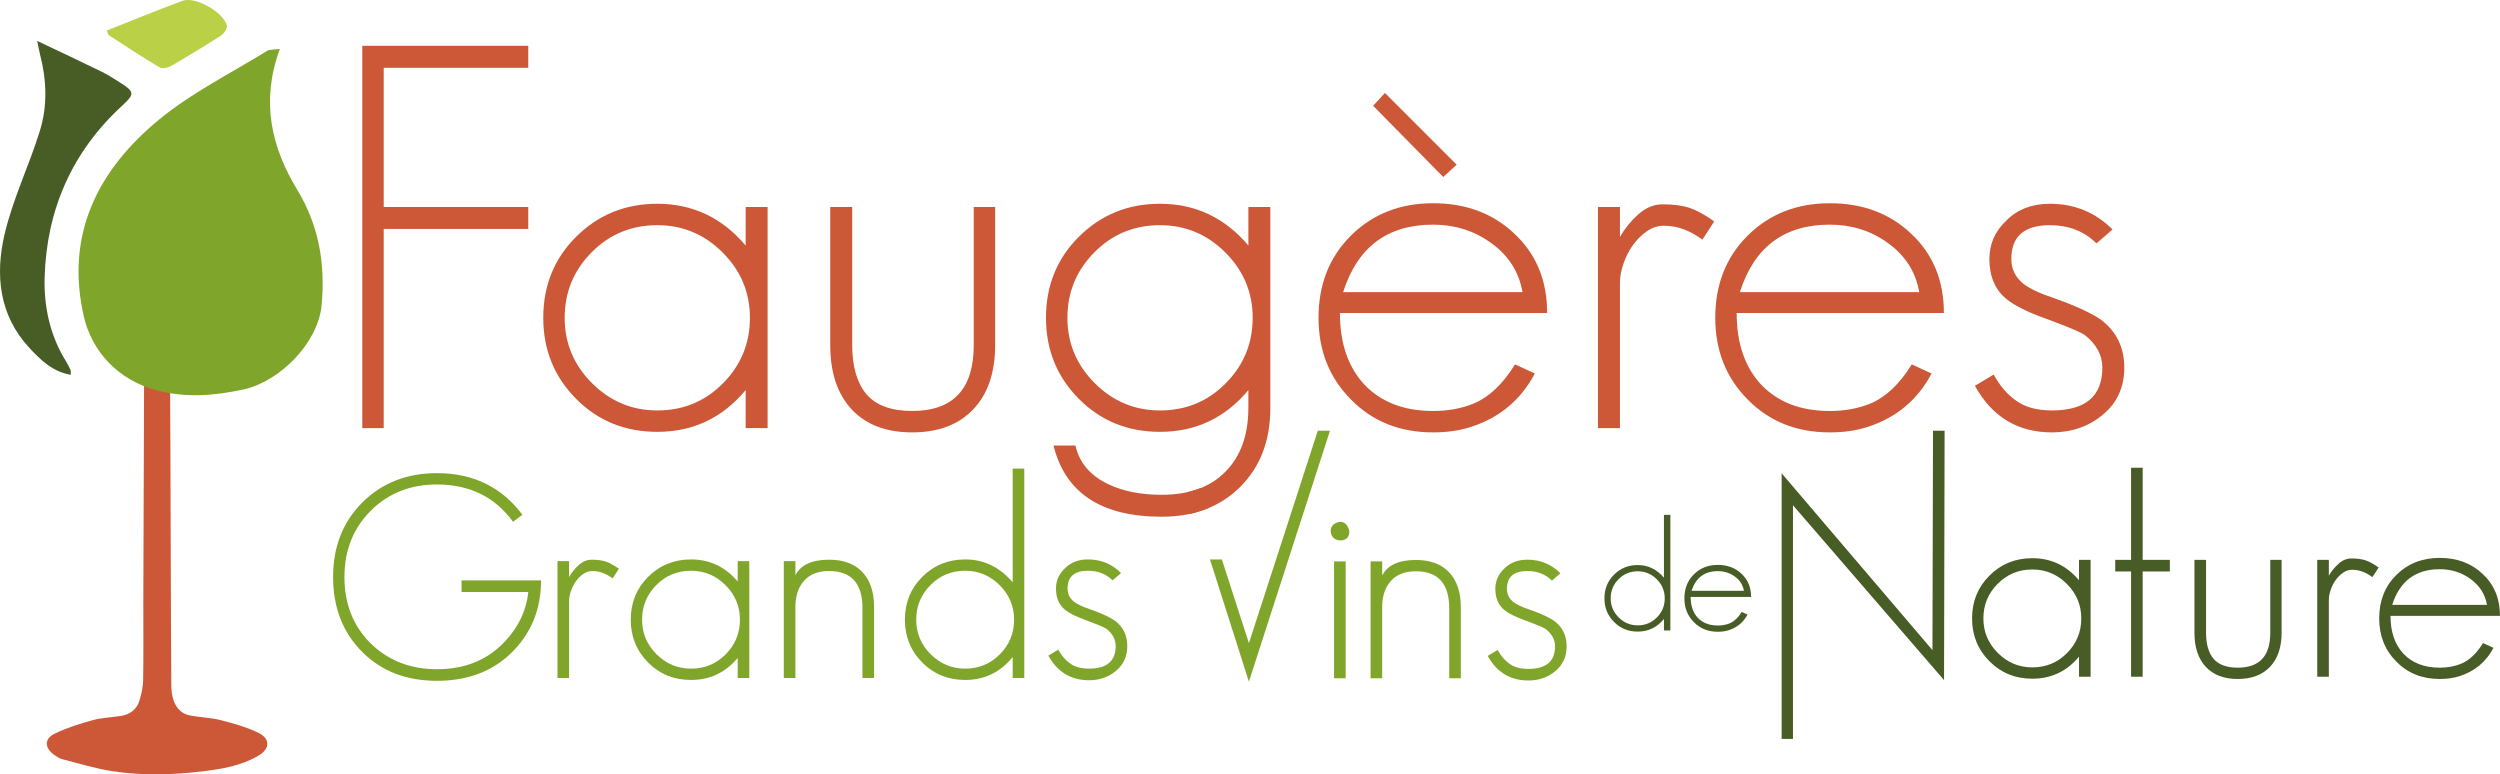 <?xml version="1.0" encoding="utf-8"?>
<!-- Generator: Adobe Illustrator 22.0.1, SVG Export Plug-In . SVG Version: 6.00 Build 0)  -->
<svg version="1.1" id="Calque_1" xmlns="http://www.w3.org/2000/svg" xmlns:xlink="http://www.w3.org/1999/xlink" x="0px" y="0px"
	 viewBox="0 0 281.333 87.142" style="enable-background:new 0 0 281.333 87.142;" xml:space="preserve">
<style type="text/css">
	.st0{fill:#CC5838;}
	.st1{fill:#7FA52A;}
	.st2{fill:#475D25;}
	.st3{fill:#BAD047;}
</style>
<path class="st0" d="M16.213,43.125h2.926c0.052,6.119,0.082,27.893,0.141,34.012c0.018,1.924,0.755,3.114,2.103,3.376
	c1.143,0.222,2.332,0.244,3.456,0.528c1.419,0.359,2.856,0.764,4.172,1.389c1.431,0.68,1.418,1.826,0.041,2.628
	c-1.937,1.129-4.121,1.488-6.307,1.749c-3.357,0.401-6.733,0.493-10.077-0.018c-1.919-0.293-3.796-0.877-5.683-1.361
	c-0.321-0.082-0.62-0.296-0.898-0.493c-1.065-0.756-1.129-1.781,0.026-2.35c1.367-0.674,2.855-1.139,4.331-1.545
	c1.05-0.289,2.174-0.302,3.255-0.491c0.988-0.173,1.709-0.764,1.999-1.721c0.227-0.748,0.399-1.544,0.411-2.322
	c0.047-2.955,0.019-5.912,0.019-8.868"/>
<path class="st0" d="M83.91,48.176v-4.278c-2.611,3.133-5.925,4.699-9.941,4.699c-3.615,0-6.648-1.224-9.098-3.675
	c-2.491-2.49-3.736-5.543-3.736-9.158c0-3.616,1.226-6.647,3.676-9.098c2.491-2.49,5.544-3.736,9.159-3.736
	c3.976,0,7.291,1.567,9.941,4.699v-4.338h2.47v24.884H83.91z M81.319,28.414c-2.048-2.049-4.499-3.073-7.35-3.073
	c-2.892,0-5.343,1.005-7.351,3.013c-2.049,2.049-3.073,4.519-3.073,7.411c0,2.852,1.024,5.302,3.073,7.351
	c2.049,2.048,4.499,3.073,7.351,3.073c2.892,0,5.342-1.004,7.35-3.013c2.049-2.048,3.073-4.519,3.073-7.411
	C84.392,32.913,83.368,30.463,81.319,28.414z"/>
<path class="st0" d="M109.578,46.007c-1.648,1.768-3.957,2.651-6.929,2.651c-2.933,0-5.202-0.863-6.808-2.591
	c-1.608-1.726-2.41-4.137-2.41-7.23V23.293h2.47v15.545c0,2.37,0.522,4.197,1.567,5.482c1.084,1.286,2.81,1.928,5.181,1.928
	c4.619,0,6.929-2.47,6.929-7.411V23.293h2.41v15.545C111.988,41.89,111.183,44.28,109.578,46.007z"/>
<path class="st0" d="M139.581,54.775c-2.249,2.249-5.202,3.374-8.857,3.374c-6.789,0-10.846-2.672-12.171-8.013h2.47
	c0.442,1.967,1.707,3.434,3.796,4.398c1.646,0.763,3.615,1.145,5.905,1.145c3.092,0,5.483-0.865,7.169-2.591
	c1.727-1.728,2.591-4.137,2.591-7.23v-1.96c-2.611,3.133-5.925,4.699-9.941,4.699c-3.615,0-6.648-1.224-9.098-3.675
	c-2.491-2.49-3.736-5.543-3.736-9.158c0-3.616,1.226-6.647,3.676-9.098c2.491-2.49,5.544-3.736,9.159-3.736
	c3.976,0,7.291,1.567,9.941,4.699v-4.338h2.47v22.626C142.955,49.573,141.831,52.525,139.581,54.775z M137.894,28.414
	c-2.048-2.049-4.499-3.073-7.35-3.073c-2.892,0-5.343,1.005-7.351,3.013c-2.049,2.049-3.073,4.519-3.073,7.411
	c0,2.852,1.024,5.302,3.073,7.351c2.049,2.048,4.499,3.073,7.351,3.073c2.892,0,5.342-1.004,7.35-3.013
	c2.049-2.048,3.073-4.519,3.073-7.411C140.967,32.913,139.943,30.463,137.894,28.414z"/>
<path class="st0" d="M150.786,35.223c0,3.373,0.904,6.046,2.713,8.013c1.887,2.009,4.478,3.013,7.772,3.013
	c1.686,0,3.212-0.28,4.579-0.843c1.726-0.724,3.273-2.189,4.639-4.399l2.23,1.024c-1.567,2.972-3.976,4.981-7.23,6.025
	c-1.245,0.401-2.652,0.603-4.218,0.603c-3.736,0-6.809-1.225-9.218-3.676c-2.451-2.449-3.676-5.523-3.676-9.218
	c0-3.736,1.204-6.808,3.615-9.219c2.45-2.449,5.542-3.675,9.279-3.675c3.695,0,6.748,1.144,9.157,3.434
	c2.45,2.29,3.676,5.262,3.676,8.917H150.786z M167.778,27.329c-1.888-1.365-4.057-2.048-6.507-2.048
	c-5.143,0-8.516,2.53-10.123,7.591h20.184C170.931,30.583,169.745,28.736,167.778,27.329z M162.415,19.919l-7.892-8.014l1.326-1.446
	l8.073,8.074L162.415,19.919z"/>
<path class="st0" d="M191.575,26.968c-0.643-0.482-1.325-0.863-2.048-1.144c-0.723-0.28-1.487-0.422-2.29-0.422
	c-0.683,0-1.325,0.21-1.927,0.633c-0.603,0.422-1.125,0.944-1.566,1.566c-0.443,0.623-0.794,1.317-1.055,2.079
	c-0.261,0.763-0.391,1.466-0.391,2.108v16.389h-2.471V23.293h2.471v3.374c0.521-0.923,1.204-1.767,2.048-2.53
	c0.844-0.763,1.768-1.145,2.772-1.145c1.244,0,2.269,0.141,3.073,0.422c0.803,0.281,1.707,0.783,2.711,1.506L191.575,26.968z"/>
<path class="st0" d="M195.433,35.223c0,3.373,0.904,6.046,2.713,8.013c1.887,2.009,4.478,3.013,7.772,3.013
	c1.686,0,3.212-0.28,4.579-0.843c1.726-0.724,3.273-2.189,4.639-4.399l2.23,1.024c-1.567,2.972-3.976,4.981-7.23,6.025
	c-1.245,0.401-2.652,0.603-4.218,0.603c-3.736,0-6.809-1.225-9.218-3.676c-2.451-2.449-3.676-5.523-3.676-9.218
	c0-3.736,1.204-6.808,3.615-9.219c2.45-2.449,5.542-3.675,9.279-3.675c3.695,0,6.748,1.144,9.157,3.434
	c2.45,2.29,3.676,5.262,3.676,8.917H195.433z M212.425,27.329c-1.888-1.365-4.057-2.048-6.507-2.048
	c-5.143,0-8.516,2.53-10.123,7.591h20.184C215.578,30.583,214.392,28.736,212.425,27.329z"/>
<path class="st0" d="M236.705,46.61c-1.607,1.366-3.536,2.049-5.784,2.049c-3.856,0-6.748-1.747-8.677-5.242l2.11-1.265
	c0.682,1.245,1.505,2.21,2.47,2.892c1.004,0.764,2.369,1.145,4.098,1.145c3.774,0,5.662-1.606,5.662-4.82
	c0-1.406-0.662-2.631-1.988-3.676c-0.401-0.241-0.974-0.512-1.717-0.813c-0.743-0.301-1.656-0.652-2.741-1.054
	c-2.009-0.723-3.455-1.446-4.338-2.169c-1.286-1.044-1.929-2.55-1.929-4.519c0-1.687,0.643-3.133,1.929-4.339
	c1.244-1.244,2.871-1.867,4.88-1.867c2.772,0,5.122,0.964,7.049,2.892l-1.807,1.567c-1.365-1.365-3.114-2.049-5.242-2.049
	c-2.892,0-4.338,1.265-4.338,3.796c0,1.125,0.442,2.048,1.326,2.771c0.723,0.563,1.867,1.105,3.434,1.627
	c1.364,0.482,2.489,0.934,3.373,1.356c0.883,0.422,1.546,0.794,1.988,1.115c1.727,1.325,2.591,3.113,2.591,5.362
	C239.055,43.537,238.271,45.284,236.705,46.61z"/>
<g>
	<path class="st1" d="M57.863,73.144c-2.186,2.314-5.084,3.47-8.693,3.47c-3.439,0-6.24-1.082-8.405-3.247
		c-2.186-2.186-3.28-4.998-3.28-8.437c0-3.396,1.094-6.188,3.28-8.374c2.207-2.207,5.009-3.311,8.405-3.311
		c4.076,0,7.281,1.56,9.615,4.68l-1.051,0.796c-2.037-2.802-4.892-4.202-8.564-4.202c-2.992,0-5.477,0.987-7.45,2.961
		c-1.974,1.974-2.961,4.458-2.961,7.45c0,3.014,0.976,5.497,2.929,7.45c1.995,1.953,4.49,2.929,7.482,2.929
		c3.205,0,5.783-1.072,7.737-3.216c1.485-1.613,2.335-3.439,2.547-5.476H51.94v-1.306h8.947
		C60.887,68.411,59.878,71.021,57.863,73.144z"/>
	<path class="st1" d="M68.943,65.088c-0.341-0.255-0.701-0.456-1.082-0.605c-0.382-0.148-0.786-0.223-1.211-0.223
		c-0.361,0-0.7,0.111-1.018,0.334c-0.318,0.223-0.595,0.499-0.828,0.828c-0.234,0.329-0.419,0.695-0.556,1.098
		c-0.138,0.404-0.207,0.775-0.207,1.115v8.66h-1.306v-13.15h1.306v1.783c0.275-0.488,0.636-0.934,1.082-1.338
		c0.445-0.403,0.933-0.605,1.465-0.605c0.658,0,1.198,0.075,1.623,0.223c0.425,0.148,0.902,0.414,1.433,0.796L68.943,65.088z"/>
	<path class="st1" d="M83.016,76.295v-2.261c-1.38,1.656-3.132,2.484-5.254,2.484c-1.91,0-3.513-0.647-4.808-1.942
		c-1.316-1.316-1.974-2.929-1.974-4.839c0-1.91,0.647-3.513,1.942-4.808c1.316-1.316,2.929-1.974,4.839-1.974
		c2.102,0,3.853,0.828,5.254,2.484v-2.293h1.305v13.15H83.016z M81.646,65.852c-1.082-1.082-2.377-1.624-3.885-1.624
		c-1.528,0-2.823,0.531-3.884,1.592c-1.082,1.082-1.624,2.388-1.624,3.916c0,1.507,0.542,2.802,1.624,3.884s2.376,1.624,3.884,1.624
		c1.529,0,2.823-0.531,3.885-1.592c1.082-1.082,1.623-2.388,1.623-3.916C83.27,68.23,82.729,66.935,81.646,65.852z"/>
	<path class="st1" d="M97.055,76.295v-7.864c0-2.78-1.252-4.171-3.757-4.171c-1.231,0-2.165,0.361-2.801,1.082
		c-0.659,0.722-0.987,1.709-0.987,2.961v7.992h-1.306v-13.15h1.306v1.592c0.594-1.167,1.857-1.751,3.788-1.751
		c1.634,0,2.887,0.467,3.757,1.401c0.871,0.934,1.306,2.239,1.306,3.916v7.992H97.055z"/>
	<path class="st1" d="M113.962,76.295v-2.356c-1.401,1.719-3.183,2.579-5.348,2.579c-1.91,0-3.513-0.647-4.808-1.942
		c-1.316-1.316-1.974-2.929-1.974-4.839c0-1.91,0.647-3.513,1.942-4.808c1.315-1.316,2.929-1.974,4.839-1.974
		c2.101,0,3.884,0.86,5.348,2.579V52.735h1.306v23.561H113.962z M112.497,65.852c-1.082-1.082-2.377-1.624-3.884-1.624
		c-1.529,0-2.824,0.531-3.885,1.592c-1.082,1.082-1.623,2.388-1.623,3.916c0,1.507,0.541,2.802,1.623,3.884s2.377,1.624,3.885,1.624
		c1.528,0,2.823-0.531,3.884-1.592c1.082-1.082,1.624-2.388,1.624-3.916C114.121,68.23,113.579,66.935,112.497,65.852z"/>
	<path class="st1" d="M125.614,75.468c-0.849,0.722-1.868,1.082-3.056,1.082c-2.038,0-3.566-0.923-4.585-2.77l1.115-0.669
		c0.361,0.658,0.796,1.168,1.305,1.528c0.531,0.404,1.252,0.605,2.165,0.605c1.995,0,2.993-0.849,2.993-2.547
		c0-0.743-0.351-1.39-1.051-1.942c-0.212-0.127-0.515-0.27-0.907-0.43c-0.393-0.159-0.876-0.345-1.449-0.557
		c-1.062-0.382-1.826-0.764-2.292-1.146c-0.68-0.552-1.02-1.348-1.02-2.388c0-0.891,0.339-1.655,1.02-2.292
		c0.658-0.658,1.516-0.988,2.579-0.988c1.465,0,2.706,0.51,3.725,1.529l-0.955,0.827c-0.722-0.721-1.646-1.082-2.77-1.082
		c-1.529,0-2.293,0.669-2.293,2.006c0,0.595,0.234,1.082,0.701,1.465c0.381,0.297,0.987,0.584,1.814,0.86
		c0.722,0.255,1.316,0.493,1.783,0.716c0.466,0.223,0.817,0.419,1.051,0.589c0.913,0.7,1.369,1.645,1.369,2.834
		C126.856,73.844,126.442,74.767,125.614,75.468z"/>
</g>
<g>
	<path class="st1" d="M140.544,76.707l-4.382-13.752h1.338l3.045,9.422l7.753-23.906h1.369L140.544,76.707z"/>
	<path class="st1" d="M150.795,60.819c-0.234,0-0.477-0.096-0.732-0.286c-0.191-0.191-0.298-0.446-0.318-0.764
		c0-0.573,0.35-0.923,1.05-1.05c0.531,0,0.881,0.35,1.051,1.05C151.846,60.469,151.496,60.819,150.795,60.819z M150.127,76.324
		v-13.15h1.305v13.15H150.127z"/>
	<path class="st1" d="M163.086,76.324V68.46c0-2.78-1.252-4.171-3.757-4.171c-1.231,0-2.165,0.361-2.801,1.082
		c-0.659,0.722-0.987,1.709-0.987,2.961v7.992h-1.306v-13.15h1.306v1.592c0.594-1.167,1.857-1.751,3.788-1.751
		c1.634,0,2.887,0.467,3.757,1.401c0.871,0.934,1.306,2.239,1.306,3.916v7.992H163.086z"/>
	<path class="st1" d="M175.056,75.497c-0.849,0.722-1.868,1.082-3.056,1.082c-2.038,0-3.566-0.923-4.585-2.77l1.115-0.669
		c0.361,0.658,0.796,1.168,1.305,1.528c0.531,0.404,1.252,0.605,2.165,0.605c1.995,0,2.993-0.849,2.993-2.547
		c0-0.743-0.351-1.39-1.051-1.942c-0.212-0.127-0.515-0.27-0.907-0.43c-0.393-0.159-0.876-0.345-1.449-0.557
		c-1.062-0.382-1.826-0.764-2.292-1.146c-0.68-0.552-1.02-1.348-1.02-2.388c0-0.891,0.339-1.655,1.02-2.292
		c0.658-0.658,1.516-0.988,2.579-0.988c1.465,0,2.706,0.51,3.725,1.529l-0.955,0.827c-0.722-0.721-1.646-1.082-2.77-1.082
		c-1.529,0-2.293,0.669-2.293,2.006c0,0.595,0.234,1.082,0.701,1.465c0.381,0.297,0.987,0.584,1.814,0.86
		c0.722,0.255,1.316,0.493,1.783,0.716c0.467,0.223,0.817,0.419,1.051,0.589c0.913,0.7,1.369,1.645,1.369,2.834
		C176.298,73.873,175.884,74.796,175.056,75.497z"/>
</g>
<g>
	<path class="st2" d="M187.25,70.953v-1.301c-0.773,0.949-1.758,1.424-2.953,1.424c-1.055,0-1.94-0.358-2.655-1.073
		c-0.727-0.727-1.09-1.618-1.09-2.672c0-1.055,0.358-1.94,1.073-2.655c0.726-0.727,1.618-1.09,2.672-1.09
		c1.16,0,2.145,0.475,2.953,1.424v-7.068h0.721v13.01H187.25z M186.441,65.186c-0.598-0.598-1.313-0.897-2.145-0.897
		c-0.844,0-1.559,0.293-2.145,0.879c-0.598,0.598-0.896,1.318-0.896,2.163c0,0.832,0.299,1.547,0.896,2.145
		c0.598,0.598,1.313,0.897,2.145,0.897c0.844,0,1.559-0.293,2.145-0.879c0.598-0.598,0.897-1.318,0.897-2.162
		C187.338,66.499,187.039,65.784,186.441,65.186z"/>
	<path class="st2" d="M190.256,67.173c0,0.984,0.264,1.764,0.791,2.338c0.551,0.586,1.307,0.879,2.267,0.879
		c0.492,0,0.938-0.082,1.336-0.246c0.504-0.211,0.955-0.639,1.354-1.283l0.65,0.299c-0.457,0.867-1.16,1.453-2.11,1.758
		c-0.363,0.117-0.773,0.176-1.231,0.176c-1.09,0-1.986-0.357-2.689-1.072c-0.715-0.715-1.073-1.611-1.073-2.69
		c0-1.09,0.351-1.987,1.055-2.69c0.715-0.715,1.618-1.072,2.708-1.072c1.078,0,1.969,0.334,2.673,1.002
		c0.714,0.668,1.072,1.536,1.072,2.602H190.256z M195.213,64.87c-0.551-0.398-1.184-0.598-1.899-0.598
		c-1.5,0-2.485,0.738-2.953,2.215h5.889C196.133,65.819,195.788,65.28,195.213,64.87z"/>
</g>
<g>
	<path class="st2" d="M201.769,56.859v26.294h-1.274V53.262l16.97,19.899l0.062-24.692h1.305l-0.062,28.067L201.769,56.859z"/>
	<path class="st2" d="M233.959,76.154v-2.261c-1.38,1.656-3.132,2.484-5.254,2.484c-1.91,0-3.513-0.647-4.808-1.942
		c-1.316-1.316-1.974-2.929-1.974-4.839c0-1.91,0.647-3.513,1.942-4.808c1.316-1.316,2.929-1.974,4.839-1.974
		c2.102,0,3.853,0.828,5.254,2.484v-2.293h1.305v13.15H233.959z M232.59,65.71c-1.083-1.082-2.377-1.624-3.885-1.624
		c-1.528,0-2.823,0.531-3.884,1.592c-1.083,1.082-1.624,2.388-1.624,3.916c0,1.507,0.542,2.802,1.624,3.884
		c1.082,1.082,2.376,1.624,3.884,1.624c1.529,0,2.823-0.531,3.885-1.592c1.082-1.082,1.623-2.388,1.623-3.916
		C234.213,68.088,233.672,66.793,232.59,65.71z"/>
	<path class="st2" d="M241.121,64.31v11.844h-1.305V64.31h-1.783v-1.306h1.783V52.637h1.305v10.367h3.058v1.306H241.121z"/>
	<path class="st2" d="M255.482,75.008c-0.871,0.934-2.091,1.401-3.662,1.401c-1.549,0-2.748-0.456-3.597-1.369
		c-0.85-0.912-1.274-2.186-1.274-3.82v-8.215h1.305v8.215c0,1.252,0.275,2.218,0.827,2.897c0.573,0.68,1.486,1.018,2.738,1.018
		c2.442,0,3.662-1.305,3.662-3.916v-8.215h1.274v8.215C256.755,72.832,256.33,74.095,255.482,75.008z"/>
	<path class="st2" d="M266.975,64.947c-0.341-0.255-0.701-0.456-1.082-0.605c-0.382-0.148-0.786-0.223-1.211-0.223
		c-0.361,0-0.7,0.111-1.018,0.334c-0.318,0.223-0.595,0.499-0.828,0.828c-0.234,0.329-0.419,0.695-0.556,1.098
		c-0.138,0.404-0.207,0.775-0.207,1.115v8.66h-1.306v-13.15h1.306v1.783c0.275-0.488,0.636-0.934,1.082-1.338
		c0.445-0.403,0.933-0.605,1.465-0.605c0.658,0,1.198,0.075,1.623,0.223c0.425,0.148,0.902,0.414,1.433,0.796L266.975,64.947z"/>
	<path class="st2" d="M269.012,69.309c0,1.783,0.478,3.195,1.433,4.234c0.997,1.062,2.366,1.592,4.106,1.592
		c0.891,0,1.698-0.148,2.42-0.446c0.913-0.382,1.73-1.157,2.452-2.324l1.178,0.541c-0.828,1.571-2.101,2.632-3.821,3.184
		c-0.658,0.212-1.401,0.318-2.229,0.318c-1.974,0-3.597-0.647-4.871-1.942c-1.295-1.294-1.942-2.918-1.942-4.871
		c0-1.974,0.636-3.598,1.91-4.872c1.295-1.294,2.929-1.942,4.903-1.942c1.953,0,3.567,0.605,4.84,1.815
		c1.294,1.21,1.941,2.781,1.941,4.712H269.012z M277.99,65.138c-0.997-0.722-2.144-1.082-3.439-1.082
		c-2.717,0-4.5,1.337-5.348,4.011h10.665C279.656,66.857,279.03,65.881,277.99,65.138z"/>
</g>
<path class="st0" d="M43.18,25.763v22.413h-2.41V5.157h18.678v2.47H43.18v15.666h16.267v2.47H43.18z"/>
<path class="st3" d="M12.016,3.435c2.866-1.131,5.675-2.292,8.527-3.342c1.427-0.525,4.596,1.261,4.995,2.79
	c0.079,0.304-0.336,0.903-0.679,1.124c-1.842,1.19-3.72,2.328-5.62,3.424c-0.352,0.203-0.983,0.329-1.284,0.151
	c-1.93-1.146-3.806-2.384-5.689-3.607C12.151,3.902,12.128,3.689,12.016,3.435z"/>
<path class="st2" d="M4.185,4.604c2.71,1.29,5.023,2.37,7.314,3.493c0.725,0.355,1.403,0.813,2.088,1.246
	c1.552,0.982,1.565,1.263,0.187,2.525C8.087,17.077,5.231,23.645,5.022,31.25c-0.09,3.268,0.613,6.563,2.434,9.456
	c0.183,0.292,0.334,0.605,0.478,0.919c0.045,0.097,0.017,0.227,0.033,0.552c-2.041-0.334-3.4-1.675-4.643-3.007
	c-3.452-3.698-3.88-8.282-2.797-12.859c0.935-3.954,2.754-7.69,3.962-11.59c0.87-2.807,0.764-5.723,0.018-8.589
	C4.425,5.821,4.373,5.503,4.185,4.604z"/>
<path class="st0" d="M133.678,55.369c0,0,0.838-0.205,1.463-0.455l0.773,2.298c0,0-0.969,0.369-1.872,0.592
	C133.191,58.014,133.678,55.369,133.678,55.369z"/>
<path class="st1" d="M31.497,5.502c-2.179,5.891-0.977,11.026,1.969,15.884c2.441,4.025,3.164,8.397,2.722,12.993
	c-0.402,4.182-4.652,8.558-8.837,9.457c-3.268,0.703-6.444,0.963-9.763,0.075c-4.351-1.163-7.274-4.417-8.164-8.332
	c-2.103-9.245,1.623-16.502,8.532-22.168c3.668-3.008,8.032-5.17,12.1-7.685C30.349,5.546,30.789,5.604,31.497,5.502z"/>
</svg>
